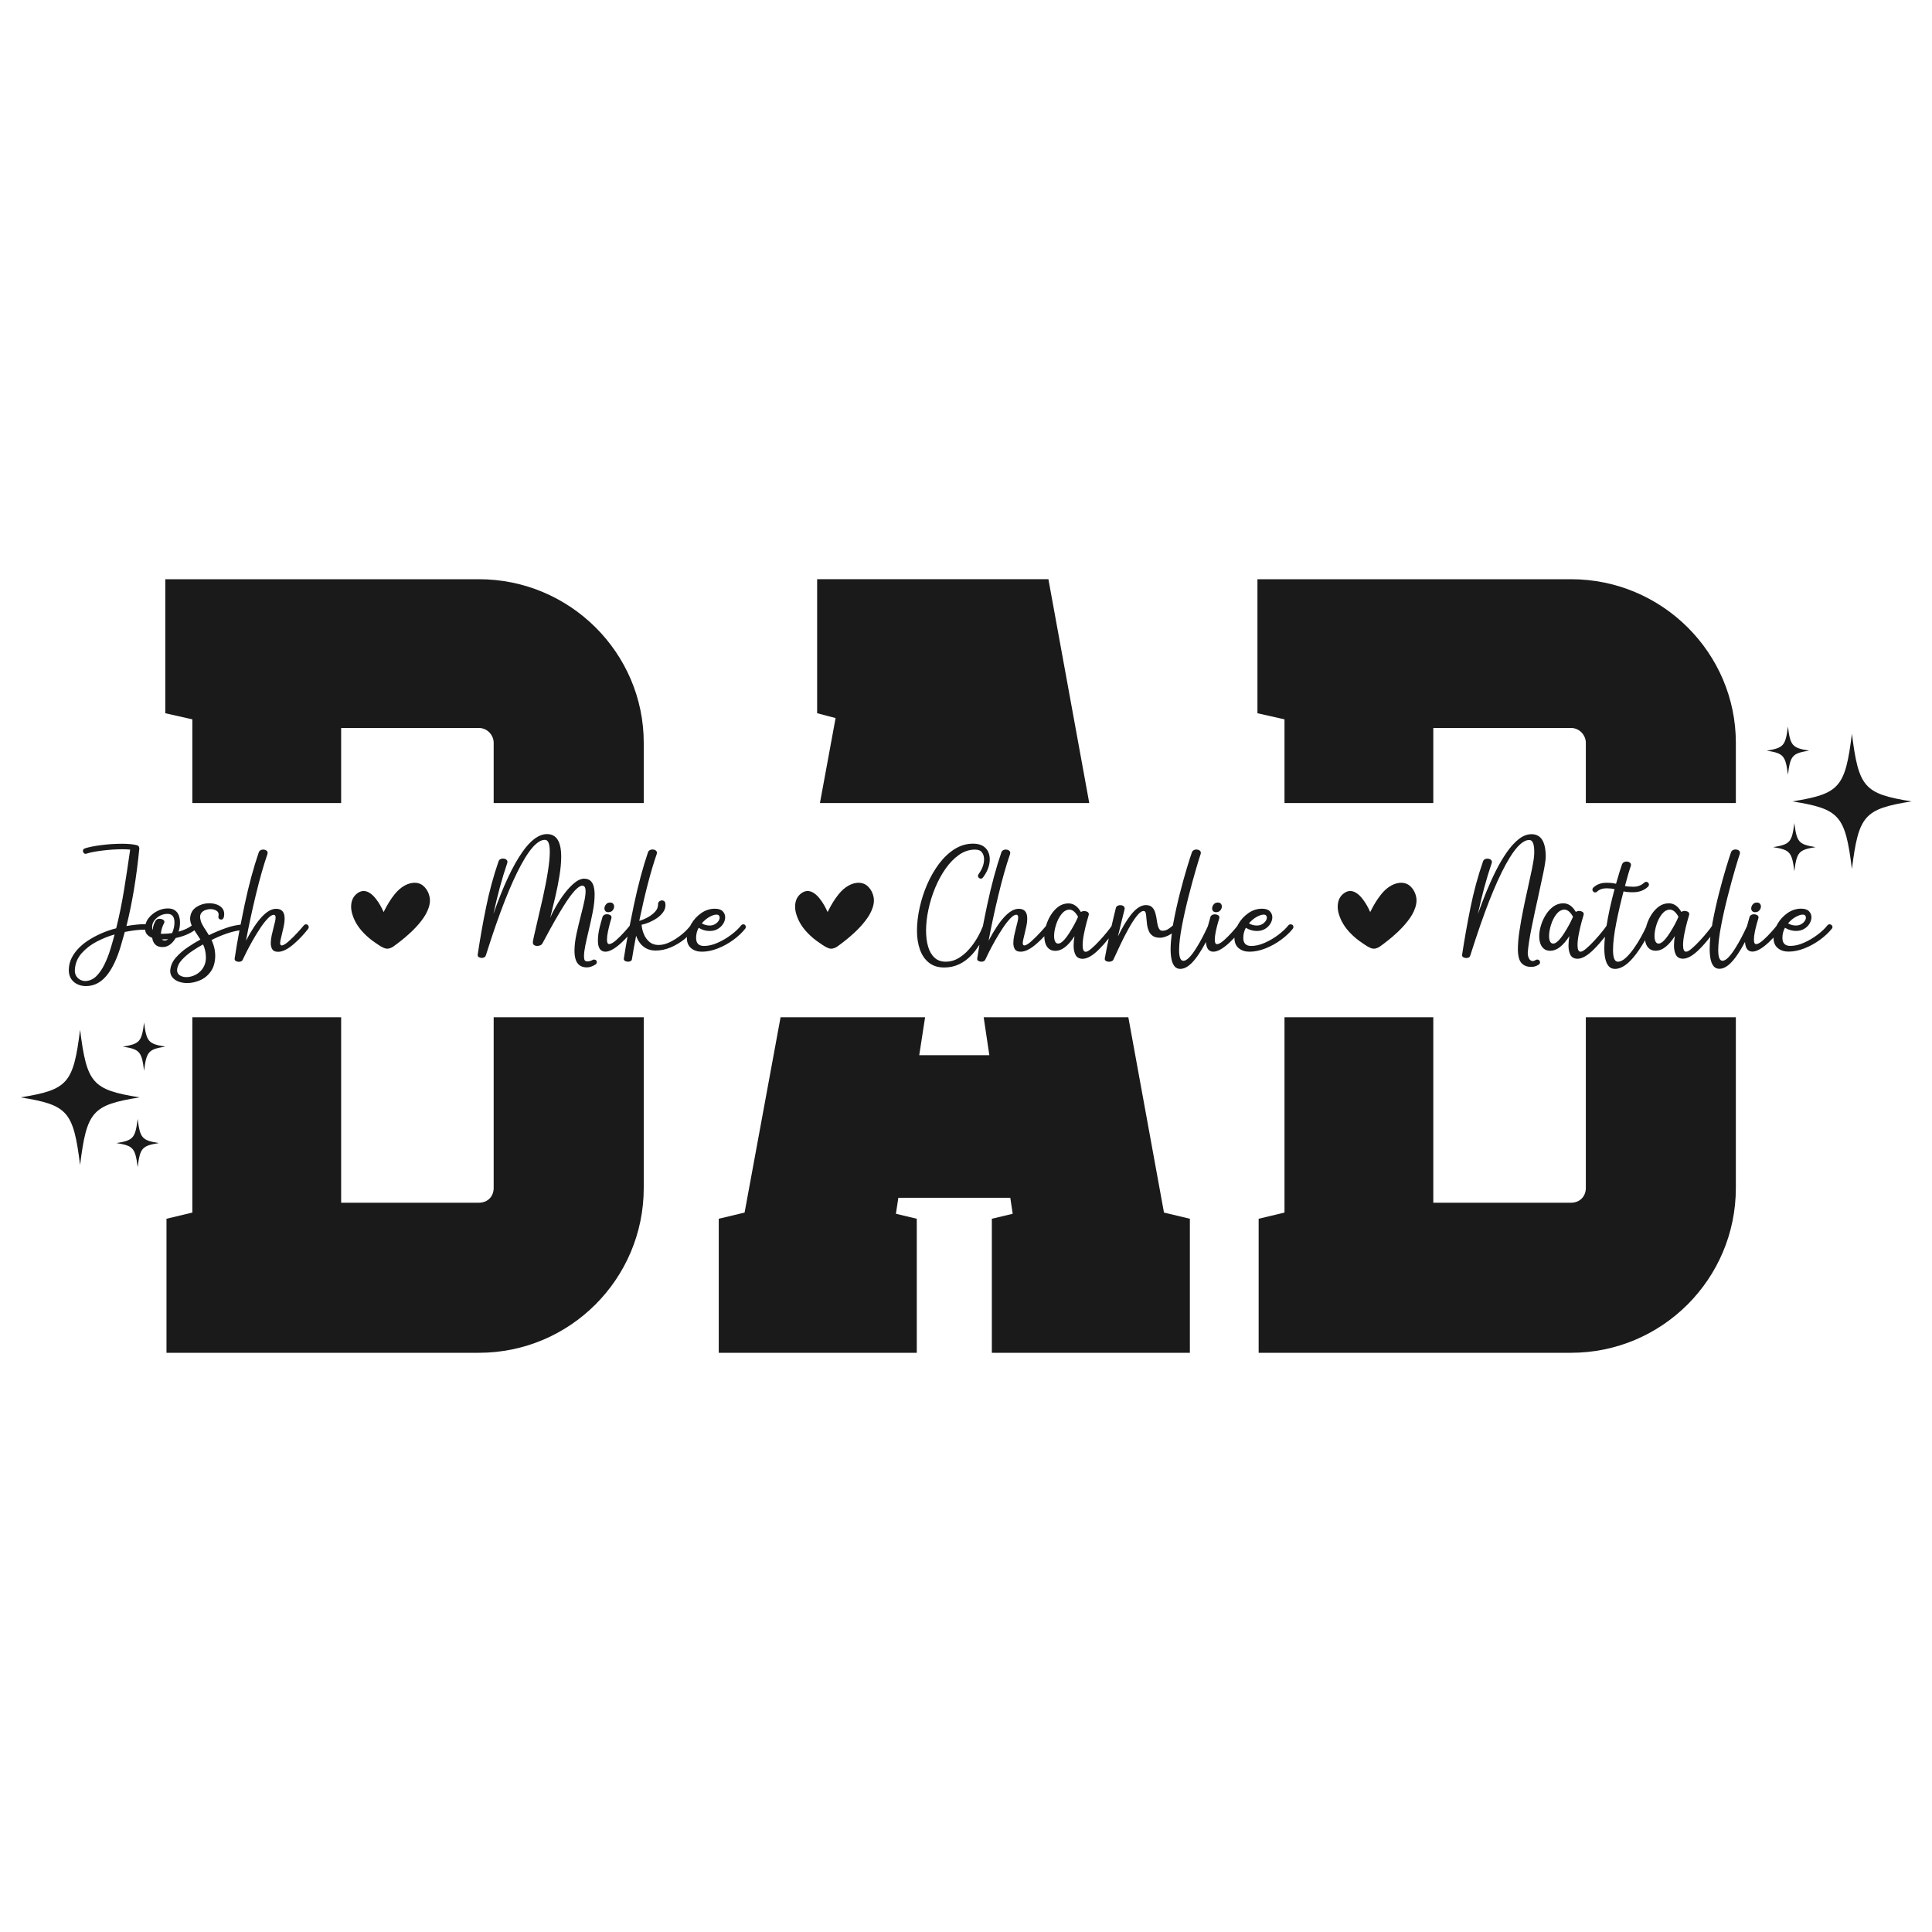 <svg xml:space="preserve" viewBox="0 0 4000 4000" y="0px" x="0px" xmlns:xlink="http://www.w3.org/1999/xlink" xmlns="http://www.w3.org/2000/svg" id="Layer_1" version="1.1">
<g>
	<g>
		<path d="M42.6,2272c97.9,15.8,109.2,28.7,123.2,140c13.9-111.3,25.2-124.2,123.2-140
			c-97.9-15.8-109.2-28.7-123.2-140C151.8,2243.3,140.5,2256.1,42.6,2272z" fill="#1A1A1A"></path>
		<path d="M254.4,2166.9c34.9,5.6,38.9,10.2,43.9,49.9c5-39.7,9-44.3,43.9-49.9c-34.9-5.6-38.9-10.2-43.9-49.9
			C293.4,2156.6,289.3,2161.2,254.4,2166.9z" fill="#1A1A1A"></path>
		<path d="M241.1,2366.6c34.9,5.6,38.9,10.2,43.9,49.9c5-39.7,9-44.3,43.9-49.9c-34.9-5.6-38.9-10.2-43.9-49.9
			C280,2356.4,276,2361,241.1,2366.6z" fill="#1A1A1A"></path>
	</g>
	<g>
		<path d="M3957.4,1659.2c-97.9,15.8-109.2,28.7-123.2,140c-13.9-111.3-25.2-124.2-123.2-140
			c97.9-15.8,109.2-28.7,123.2-140C3848.2,1630.5,3859.5,1643.4,3957.4,1659.2z" fill="#1A1A1A"></path>
		<path d="M3745.6,1554.1c-34.9,5.6-38.9,10.2-43.9,49.9c-5-39.7-9-44.3-43.9-49.9c34.9-5.6,38.9-10.2,43.9-49.9
			C3706.6,1543.9,3710.7,1548.5,3745.6,1554.1z" fill="#1A1A1A"></path>
		<path d="M3758.9,1753.9c-34.9,5.6-38.9,10.2-43.9,49.9c-5-39.7-9-44.3-43.9-49.9c34.9-5.6,38.9-10.2,43.9-49.9
			C3720,1743.7,3724,1748.2,3758.9,1753.9z" fill="#1A1A1A"></path>
	</g>
	<g>
		<g>
			<path d="M1022.1,2459.5c0,17.9-12.6,30.6-30.6,30.6H706.3v-384H398.2v404.4l-53.5,12.8v277.5h646.8
				c188.4,0,341.3-152.9,341.3-341.3v-353.4h-310.7V2459.5z M991.5,1199.2H342.2v277.5l56,12.6v173.3h308.1v-155.4h285.2
				c17.9,0,30.6,15.3,30.6,30.6v124.8h310.7v-124.8C1332.8,1351.9,1180,1199.2,991.5,1199.2z" fill="#1A1A1A"></path>
			<path d="M2409.9,2510.5l-73.8-404.4h-299.5l11.7,78.5h-145.1l12.1-78.5h-299.2l-74.5,404.4l-53.5,12.8v277.5h410
				v-277.5l-43.2-10.3l5-33.1h231.8l5,33.1l-43.2,10.3v277.5h410v-277.5L2409.9,2510.5z M1697.6,1662.6h557.6l-84.6-463.5h-478.8
				v277.5l38.2,10.1L1697.6,1662.6z" fill="#1A1A1A"></path>
			<path d="M3283.3,2459.5c0,17.9-12.8,30.6-30.6,30.6h-285.2v-384h-308.1v404.4l-53.5,12.8v277.5h646.8
				c188.4,0,341.2-152.9,341.2-341.3v-353.4h-310.6V2459.5z M3252.7,1199.2h-649.3v277.5l56,12.6v173.3h308.1v-155.4h285.2
				c17.8,0,30.6,15.3,30.6,30.6v124.8h310.6v-124.8C3593.9,1351.9,3441.2,1199.2,3252.7,1199.2z" fill="#1A1A1A"></path>
		</g>
	</g>
	<g>
		<g>
			<path d="M633.6,1913.7c-1.7,0-3.2,0.7-4.5,2.1c-2.2,2.8-6.4,7.5-12.3,14.1c-6,6.6-12.2,12.8-18.8,18.7
				c-6.6,5.9-11.5,8.8-14.9,8.8c-2.1-0.2-3.1-1.8-3.1-4.8c0-3.1,1.3-9.4,3.8-18.9c1.3-5.3,2.6-10.7,3.7-16.2
				c1.2-5.5,1.8-10.7,1.8-15.6c0-3.8-0.5-7.3-1.6-10.4c-1.1-3-2.9-5.5-5.5-7.2c-2.6-1.8-6.2-2.7-10.8-2.7c-18.2,0-38.9,22-62.1,66
				c5.6-30.2,12.4-61.7,20.3-94.5c7.9-32.8,15.9-61.1,24.1-84.8c0.3-0.9,0.4-1.8,0.4-2.5c0-2.2-1-3.9-2.9-5.1
				c-1.9-1.2-4.1-1.8-6.4-1.8c-1.9,0-3.7,0.5-5.4,1.4c-1.7,0.9-2.9,2.4-3.6,4.2c-10.9,31.7-20.7,68-29.4,108.9
				c-3,14.2-5.7,27.8-8.3,41c-9.4,1-19.3,3.1-30,6.9c-12.6,4.4-24.4,9.4-35.6,14.9c-1.9-3.1-3.8-6.1-5.6-8.9
				c-3.4-4.9-6.3-9.7-8.7-14.4c-2.4-4.7-3.7-9.6-3.9-14.7c0-3.6,1.1-6.5,3.2-8.9c2.2-2.4,4.9-4.2,8.2-5.3c3.3-1.2,6.7-1.8,10.1-1.8
				c4.3,0,8.2,1,11.7,2.9c3.5,1.9,5.2,4.8,5.2,8.7c0,0.8-0.1,1.5-0.3,2.3s-0.3,1.5-0.3,2.2c0,3.3,1.8,5.2,5.5,5.6
				c1.9,0,3.3-0.6,4.2-1.8c0.9-1.2,1.6-2.7,1.9-4.5c0.3-1.8,0.5-3.4,0.5-4.9c0-5.1-1.4-9.3-4.3-12.6c-2.9-3.3-6.6-5.8-11.3-7.5
				c-4.7-1.6-9.6-2.5-15-2.5c-9.9,0-18.8,2.6-27,7.9s-12.5,13.2-13,23.6c0,5.2,1.3,10,3.4,14.7c-6.8,5.1-15.8,9.3-27.3,12.6
				c2-6.2,3-12.5,3-19c0-5-0.8-9.7-2.3-14.1c-1.5-4.5-4.2-8.1-7.9-10.8c-3.7-2.8-8.7-4.2-15-4.2c-7.8,0-15.3,1.9-22.6,5.8
				c-7.3,3.8-13.2,8.9-17.9,15.1c-2.8,3.7-4.4,7.7-5.6,11.8c-0.7,0-1.4-0.1-2.1-0.1c-9.8,0-22.2,1.3-37.5,3.8
				c11.8-47.1,20.7-100.3,26.6-159.7v-0.8c0-1.4-0.3-2.7-1-4c-0.7-1.3-1.7-2.1-3.1-2.6c-8.2-2.2-18.8-3.2-31.8-3.2
				c-13.8,0-28.1,0.9-42.9,2.8c-14.8,1.9-26.2,4.2-34.2,6.9c-2.4,0.9-3.7,2.7-3.7,5.2c0,1.4,0.5,2.7,1.5,4c1,1.3,2.3,1.9,3.9,1.9
				c0.7,0,1.5-0.1,2.2-0.4c7.3-2.4,18.2-4.5,32.7-6.3c14.5-1.8,28.3-2.7,41.4-2.7c5.8,0,11.2,0.2,16.1,0.7
				c-4.6,32-8.7,59.3-12.4,81.8c-4.6,28.3-10.1,55.3-16.5,81.1c-18.4,4.7-35.7,11.8-51.8,21.3c-18.9,11.1-32.2,24.2-40.1,39.4
				c-4.2,8.1-6.3,16.9-6.3,26.6c0.2,7.3,2,13.4,5.4,18.2c3.4,4.8,7.8,8.4,13.2,10.7c5.4,2.4,11,3.5,16.8,3.5
				c18.3,0,33.7-8.7,46.3-26.1c9.9-13.6,18.3-31.8,25.3-54.6c2.2-7.1,5.2-17.6,9-31.4c16.3-3.2,30-4.8,41-4.8l0.9,0
				c0.4,3.1,1.3,6.1,3.2,8.8c2.4,3.4,6.3,6.2,11.6,8.2c0.8,5.6,2.8,10.2,6.3,13.8c3.4,3.6,8.5,5.3,15.1,5.3c5.9,0,11.1-1.8,15.7-5.3
				c4.5-3.5,8.4-8,11.5-13.4c16.1-3.5,29-8.9,38.9-16c1.7,2.8,3.3,5.6,5.3,8.4c2.3,3.5,4.7,7,7,10.7c-8.2,4.4-17,9.8-26.5,16.2
				c-9.5,6.4-17.8,13.7-24.8,21.8c-7,8.2-10.7,17.1-11.2,26.9c0,5.4,1.6,10,4.9,13.8c3.2,3.7,7.5,6.6,12.8,8.5
				c5.3,1.9,11.1,2.9,17.4,2.9c9.1,0,18.1-2,27-5.9s16.2-10,22-18.2c5.8-8.2,8.8-18.7,9.1-31.5c0-11.8-2.6-23-7.7-33.5
				c22.3-11.1,41.5-17.6,57.9-20c-3.9,20.6-7.3,40.2-10,58.5v0.8c0,1.9,0.9,3.3,2.7,4.3c1.8,1,3.8,1.5,6,1.5c1.7,0,3.3-0.3,4.8-1
				c1.5-0.7,2.5-1.6,3.1-3c1.6-3.6,4.2-9,7.9-16.3c3.7-7.3,8-15.3,12.9-24c4.9-8.7,10.1-17.1,15.4-25.1c5.3-8,10.5-14.7,15.5-20
				c5-5.3,9.2-7.9,12.8-7.9c2.4,0.2,3.7,2,3.7,5.5c0,2.5-0.4,5.6-1.3,9.2c-0.8,3.6-1.8,7.6-3,11.9c-1.4,5.3-2.7,10.8-3.9,16.5
				c-1.2,5.6-1.8,10.8-1.8,15.6c0,5.2,1.1,9.4,3.2,12.8c2.2,3.4,6.1,5.1,12,5.1c9.8,0,21.3-6,34.6-18c9.8-8.6,19-18.5,27.7-29.7
				c0.8-1,1.1-2.2,1.1-3.4c0-1.5-0.5-2.8-1.5-4C636.7,1914.3,635.3,1913.7,633.6,1913.7z M236,1939.4c-2.1,7.9-4.7,16.9-7.8,27
				c-3.1,10.1-7,20.1-11.7,29.8c-4.6,9.7-10.2,17.8-16.5,24.3c-6.4,6.5-13.8,10-22.3,10.6h-1.1c-3.7,0-7.2-0.9-10.5-2.6
				c-3.3-1.7-6-4.2-8.1-7.5c-2.1-3.3-3.1-7.3-3.1-12.1c0.6-13.6,5.3-25.4,14.1-35.3c8.8-9.9,19.5-18.1,32-24.5
				c12.5-6.4,24.6-11.2,36.2-14.4L236,1939.4z M340.9,1947.2c-2.5,0-4.4-0.8-5.6-2.4h3.8c2.9,0,5.9-0.1,8.9-0.3
				C345.8,1946.3,343.5,1947.2,340.9,1947.2z M356.4,1931.8c-6.3,1-12.3,1.5-18.2,1.5H333c0.4-4.1,1.2-8.2,2.5-12.1s2.6-7.1,3.9-9.4
				c0.7-1.1,1-2.2,1-3.1c0-2-1-3.5-3.1-4.7c-2.1-1.2-4.3-1.8-6.8-1.8c-3.9,0-6.6,1.3-8.2,3.9c-1.8,3-3.2,6-4.2,9
				c-1,3-1.7,6.5-2,10.6c-0.8-2.2-1.1-4.3-1.1-6.5c0-7.1,3.3-13.5,9.8-18.9c6.5-5.5,13.8-8.2,21.8-8.2c3.8,0,6.7,0.8,8.8,2.4
				c2.1,1.6,3.6,3.7,4.5,6.3c0.9,2.6,1.3,5.4,1.3,8.5C361.3,1916.5,359.7,1924,356.4,1931.8z M422.6,2000c-2.5,5.2-5.8,9.5-9.9,12.9
				c-4,3.4-8.4,5.9-13.2,7.6c-4.7,1.7-9.3,2.5-13.6,2.5c-5.3,0-9.9-1.2-13.7-3.7c-3.8-2.5-5.6-6.1-5.6-10.9
				c0.5-7.4,3.8-14.5,10.1-21.3c6.2-6.8,13.5-12.9,21.7-18.4s15.6-9.9,22-13.4c3.7,7.6,5.7,16.4,5.9,26.5
				C426.4,1988.7,425.1,1994.8,422.6,2000z" fill="#1A1A1A"></path>
			<path d="M1229.9,1986.6c-1.1,0-2.2,0.3-3.2,1c-3.5,2-7,2.9-10.7,2.9c-2.4,0-4.2-0.7-5.3-2.2
				c-1.1-1.5-1.6-4.4-1.6-8.8c0-5.6,0.9-12.9,2.7-21.8c1.8-8.9,4-18.5,6.5-28.9c3.2-13.2,6.1-26.6,8.8-40.1c2.7-13.5,4-25.7,4-36.5
				c0-6.5-0.7-12.2-2-17.2s-3.6-8.8-6.8-11.6c-3.2-2.8-7.5-4.2-13-4.2c-6.1,0-12.6,2.8-19.4,8.3c-6.9,5.5-13.6,12.6-20.1,21
				c-6.6,8.5-12.5,17.4-17.9,26.6c-5.4,9.3-9.6,17.7-12.8,25.4c3.6-14.2,7.1-28.8,10.6-43.8c3.5-15,6.4-29.7,8.7-44
				c2.3-14.3,3.5-27.3,3.5-39.1c0-31.2-9.8-46.7-29.3-46.7c-16.6,0-33.6,12.2-50.8,36.7c-20.2,28.6-40.3,71.5-60.2,128.7
				c8.1-38,17.6-73.2,28.6-105.5c0.3-0.8,0.4-1.6,0.4-2.4c0-2.2-1-3.8-2.9-5.1s-4.1-1.8-6.4-1.8c-1.9,0-3.7,0.4-5.4,1.3
				c-1.7,0.9-2.9,2.3-3.6,4.2c-10.6,30.7-19.3,62.6-26,95.7c-6.8,33.1-12.5,65.7-17.3,97.9v0.9c0,1.9,0.9,3.3,2.7,4.3
				c1.8,1,3.8,1.5,5.8,1.5c1.7,0,3.3-0.4,4.9-1.1c1.5-0.7,2.6-1.9,3.3-3.6l11.7-36.2c25.2-76,48.5-131.6,70-166.7
				c15.1-24.6,28.7-36.9,40.8-36.9c6.8,0,10.1,8.3,10.1,24.8c0,19.8-4.8,51.4-14.4,94.9c-4,17.9-7.9,34.5-11.5,49.8
				c-6.1,25.7-9.2,39.9-9.2,42.7c0,2.7,0.9,4.6,2.7,5.8c1.8,1.1,3.8,1.7,6.1,1.7c2.2,0,4.3-0.4,6.4-1.3c2.1-0.8,3.5-2,4.3-3.4
				l6.2-11.4c14-26.4,26.7-48.6,38-66.6c17.6-28.1,30.5-42.1,38.6-42.1c4.6,0,6.9,3.8,6.9,11.5c0,5.6-0.9,12.8-2.8,21.4
				s-4.1,18-6.8,28.2c-3.3,12.7-6.3,25.5-9.2,38.5c-2.8,13-4.2,24.8-4.2,35.4c0,6.7,0.8,12.6,2.4,17.7c1.6,5.1,4.2,9.1,8,12
				c3.7,2.9,8.7,4.4,15,4.5c5.8,0,12-2.1,18.4-6.2c1.7-1.3,2.5-2.9,2.5-4.8c0-1.5-0.6-2.8-1.7-3.9
				C1232.7,1987.2,1231.3,1986.6,1229.9,1986.6z" fill="#1A1A1A"></path>
			<path d="M1259.6,1888.6c3.7,0,6.5-1.2,8.7-3.7c2.1-2.5,3.2-5.2,3.2-8.1c0-2.2-0.7-4.1-2-5.7
				c-1.3-1.6-3.4-2.5-6.3-2.5c-3.8,0-6.7,1.3-8.7,4c-2.1,2.7-3.1,5.4-3.1,8.2c0,2.2,0.7,4,2,5.5
				C1254.7,1887.9,1256.7,1888.6,1259.6,1888.6z" fill="#1A1A1A"></path>
			<path d="M1539,1913.7c-1.7,0-3.2,0.7-4.5,2.1c-5.3,6.8-12.4,13.4-21.1,19.9c-8.7,6.5-18,12-27.9,16.3
				c-9.9,4.4-19.2,6.5-27.8,6.5c-11,0-16.5-5.5-16.5-16.6c0-7.8,1.8-14.8,5.3-21c7.2,4.4,14.8,6.6,22.7,6.6c6.7,0,12.4-1.4,17.2-4.4
				c4.8-2.9,8.5-6.6,11.1-10.9c2.6-4.4,3.9-8.7,3.9-13c0-4.8-1.7-9-5.1-12.5c-3.4-3.6-8.9-5.3-16.4-5.3c-10,0-19.4,3-28.1,9.1
				c-8.7,6.1-15.7,13.7-21,23c-0.6,1.1-1.1,2.2-1.7,3.4c-4.5,5.8-10.1,11.6-17.1,17.4c-7.4,6.1-15.3,11.4-23.9,15.7
				c-8.5,4.3-16.7,6.5-24.5,6.5c-7.6,0-13.9-2.1-18.9-6.3c-5-4.2-8.8-9.4-11.5-15.8c-2.7-6.3-4.3-12.9-4.9-19.8
				c5.1-1,10.4-2.7,16-5.1c5.6-2.4,11-5.3,16.1-8.8c5.1-3.5,9.2-7.6,12.5-12.1c3.3-4.5,4.9-9.5,4.9-14.8c0-4.3-1-7.1-3-8.3
				c-1.2-0.9-2.6-1.3-4.2-1.3c-2,0-3.8,0.7-5.6,2c-1.7,1.4-2.6,3.3-2.6,5.7v1.1c0,5.3-2.1,10.3-6.2,14.7c-4.1,4.4-9.2,8.3-15.1,11.5
				c-5.9,3.2-11.8,5.7-17.6,7.4c12.1-57.9,24.2-104.1,36.2-138.5c0.3-0.9,0.4-1.7,0.4-2.5c0-2.2-1-3.9-2.9-5.1
				c-1.9-1.2-4.1-1.8-6.4-1.8c-1.9,0-3.7,0.5-5.4,1.4c-1.7,0.9-3,2.4-3.7,4.2c-10.8,31.7-20.5,68-29.2,108.9
				c-3.2,15.1-6.1,29.4-8.8,43.4c-2.4,3.1-5.9,7.2-10.9,12.8c-5.4,6.1-11.2,11.8-17.2,17.2c-6,5.3-10.8,8-14.5,8
				c-2.9,0-4.4-3.1-4.4-9.2c0-4.8,0.7-10.4,2-16.7c1.4-6.4,2.7-12.2,4.1-17.3c1.4-5.2,2.4-8.5,3-10.1c0.2-0.7,0.3-1.3,0.3-2
				c0-2.2-1-3.8-3-4.9c-2-1.1-4.2-1.6-6.7-1.6c-1.9,0-3.6,0.4-5.3,1.3c-1.6,0.9-2.8,2.1-3.5,3.8c-2.3,7.8-4.4,15.3-6.2,22.5
				c-2.3,9.4-3.5,18.4-3.5,27.2c0,14.9,5.1,22.5,15.3,22.8c8.8,0,19.9-6.2,33.4-18.6c4.4-4.1,8.6-8.4,12.7-12.8
				c-2.9,15.8-5.5,31.1-7.7,45.5l-0.1,0.8c0,1.9,0.9,3.3,2.7,4.3c1.8,1,3.8,1.5,6,1.5c2,0,3.8-0.4,5.3-1.2c1.6-0.8,2.5-2,2.8-3.7
				c2.2-14.4,5.2-30.6,8.7-48.9c2,5.8,4.7,11,8.3,15.6c3.6,4.6,8,8.3,13.3,11c5.3,2.7,11.6,4.1,18.8,4.1c10.3,0,20.6-2.1,30.7-6.3
				c10.1-4.2,19.5-9.8,28.2-16.6c2.2-1.7,4-3.6,6-5.4c0,0.8-0.2,1.5-0.2,2.3c0,9.3,3,16.4,8.9,21.2c5.9,4.8,13.3,7.2,22.2,7.2
				c10.7,0,21.7-2.3,33.1-6.8c11.4-4.5,22-10.4,31.9-17.6c9.9-7.2,18.2-15,24.8-23.4c0.8-1.1,1.1-2.4,1.1-3.8c0-1.5-0.6-2.8-1.7-3.8
				C1541.8,1914.2,1540.5,1913.7,1539,1913.7z M1469,1898.3c5.7-3.2,10.4-4.7,14.3-4.7c2.3,0,4.1,0.6,5.1,1.8s1.6,2.6,1.6,4.3
				c0,2.4-0.9,4.8-2.6,7.3c-1.7,2.5-4.2,4.7-7.3,6.5c-3.1,1.8-6.8,2.7-11,2.7c-5.5,0-10.9-1.5-16.1-4.5
				C1458,1905.8,1463.3,1901.4,1469,1898.3z" fill="#1A1A1A"></path>
			<path d="M2517.8,1888.6c3.7,0,6.5-1.2,8.7-3.7c2.1-2.5,3.2-5.2,3.2-8.1c0-2.2-0.7-4.1-2-5.7
				c-1.3-1.6-3.4-2.5-6.3-2.5c-3.7,0-6.7,1.3-8.7,4c-2.1,2.7-3.1,5.4-3.1,8.2c0,2.2,0.7,4,2,5.5S2515,1888.6,2517.8,1888.6z" fill="#1A1A1A"></path>
			<path d="M2671.9,1913.7c-1.7,0-3.2,0.7-4.5,2.1c-5.3,6.8-12.4,13.4-21.1,19.9c-8.7,6.5-18,12-27.9,16.3
				c-9.9,4.4-19.2,6.5-27.8,6.5c-11,0-16.5-5.5-16.5-16.6c0-7.8,1.8-14.8,5.3-21c7.2,4.4,14.8,6.6,22.7,6.6c6.7,0,12.4-1.4,17.2-4.4
				c4.8-2.9,8.5-6.6,11-10.9c2.6-4.4,3.9-8.7,3.9-13c0-4.8-1.7-9-5.1-12.5c-3.4-3.6-8.9-5.3-16.4-5.3c-10,0-19.4,3-28.1,9.1
				c-8.7,6.1-15.7,13.7-21,23c-0.7,1.2-1.2,2.4-1.8,3.6c-2.4,3.1-5.8,7.1-10.6,12.5c-5.4,6.1-11.2,11.8-17.2,17.2
				c-6,5.3-10.8,8-14.5,8c-2.9,0-4.4-3.1-4.4-9.2c0-4.8,0.7-10.4,2-16.7c1.4-6.4,2.7-12.2,4.2-17.3c1.4-5.2,2.4-8.5,3-10.1
				c0.2-0.7,0.3-1.3,0.3-2c0-2.2-1-3.8-3-4.9c-2-1.1-4.3-1.6-6.7-1.6c-1.9,0-3.6,0.4-5.3,1.3c-1.6,0.9-2.8,2.1-3.4,3.8
				c-2,6.7-3.7,13.1-5.4,19.4c-7.7,16.9-15.6,31.9-23.8,45c-11.1,17.8-20.1,26.8-26.9,26.8c-5.9,0-8.9-7.3-8.9-22
				c0-13.1,2-29.8,5.9-50.3c3.9-20.5,8.6-41.2,14-62.2c5.4-21,10.4-39.5,15.1-55.4c4.6-15.9,7.9-26.3,9.6-31.2
				c0.3-0.9,0.4-1.7,0.4-2.5c0-2.2-1-3.9-2.9-5.1c-1.9-1.2-4.1-1.8-6.4-1.8c-1.9,0-3.7,0.5-5.4,1.4c-1.7,0.9-3,2.4-3.7,4.2
				c-2.1,5.7-5.4,16.2-10.1,31.5c-4.7,15.3-9.6,33.1-14.8,53.3c-5.2,20.2-9.7,40.7-13.6,61.4c-0.4,1.9-0.5,3.5-0.8,5.3
				c-2.9,2.6-6,5.1-9.5,7.4c-3.8,2.5-7.8,3.7-12.1,3.7c-2.8,0-4.9-1-6.4-3s-2.6-4.6-3.4-7.9c-0.8-3.2-1.5-6.8-2-10.6
				c-0.7-5.1-1.6-10-3-14.8c-1.3-4.8-3.4-8.8-6.4-12c-3-3.2-7.4-4.8-13.3-4.8c-10.1,0-20.6,6.9-31.3,20.5
				c-8.6,11-17.5,25.8-26.6,44.4c5.1-21.1,9.6-39.7,13.7-55.6c0.2-0.8,0.3-1.5,0.3-2.1c0-2.4-0.9-4.1-2.7-5.3
				c-1.8-1.2-4-1.8-6.4-1.8c-1.9,0-3.7,0.4-5.5,1.3c-1.8,0.9-3,2.3-3.5,4.2c-3.3,12.6-6.1,25.1-9,37.6c-2,3.1-5,7.1-9.2,12.3
				c-4.7,5.9-10,11.9-15.8,18.2c-5.8,6.3-11.3,11.7-16.6,16.2c-5.2,4.5-9.2,6.8-12,6.8c-4.2,0-6.3-4.5-6.3-13.5
				c0-6.8,0.9-14.6,2.7-23.6c1.8-9,3.7-17.1,5.7-24.4c2-7.3,3.3-12,4.1-14.3c0.2-0.8,0.3-1.4,0.3-2c0-2.3-1-3.9-3-5
				c-2-1.1-4.3-1.6-6.7-1.6c-2.4,0-4.6,0.7-6.6,2.1c-6.9-11.9-15.5-17.9-25.9-17.9c-7.6,0-14.4,2.2-20.4,6.5
				c-6,4.3-11.2,9.9-15.6,16.8c-4.4,6.9-7.8,14.2-10.2,22.2c-0.1,0.4-0.1,0.7-0.2,1c-2.4,2.9-6,7.1-11.4,13
				c-6,6.6-12.2,12.8-18.8,18.7c-6.6,5.9-11.5,8.8-14.9,8.8c-2.1-0.2-3.1-1.8-3.1-4.8c0-3.1,1.3-9.4,3.8-18.9
				c1.3-5.3,2.6-10.7,3.7-16.2c1.2-5.5,1.8-10.7,1.8-15.6c0-3.8-0.5-7.3-1.6-10.4c-1.1-3-2.9-5.5-5.5-7.2c-2.6-1.8-6.2-2.7-10.8-2.7
				c-18.2,0-38.9,22-62.1,66c5.6-30.2,12.4-61.7,20.3-94.5c7.9-32.8,15.9-61.1,24.1-84.8c0.3-0.9,0.4-1.8,0.4-2.5
				c0-2.2-1-3.9-2.9-5.1c-1.9-1.2-4.1-1.8-6.4-1.8c-1.9,0-3.7,0.5-5.4,1.4c-1.7,0.9-2.9,2.4-3.6,4.2c-10.9,31.7-20.7,68-29.4,108.9
				c-3.3,15.4-6.2,30.1-9,44.4c-3.1,7.8-6.9,15.8-11.6,23.9c-5,8.7-10.8,16.7-17.5,24.2c-6.6,7.5-13.9,13.5-21.9,18.2
				c-8,4.7-16.6,7-25.8,7c-9.6,0-17.4-2.8-23.4-8.5c-6-5.6-10.4-13.2-13.2-22.9c-2.8-9.6-4.2-20.6-4.2-32.9
				c0-13.7,1.6-28.3,4.9-43.7c3.3-15.4,7.9-30.5,14-45.1c6.1-14.6,13.3-27.9,21.7-39.8c8.4-11.9,17.7-21.4,27.9-28.5
				c10.2-7.1,21.1-10.7,32.7-10.7c6.9,0,11.7,1.9,14.6,5.8c2.9,3.9,4.3,8.6,4.3,14c0,10.4-3.8,20.7-11.3,31c-0.9,1-1.3,2.2-1.3,3.5
				c0,1.6,0.6,3,1.7,4.1c1.1,1.1,2.5,1.7,4.1,1.7c1.6,0,3.1-0.7,4.4-2.1c9.5-12.8,14.2-25.4,14.2-37.9c0-5.9-1.2-11.3-3.6-16.2
				c-2.4-4.9-6.1-8.8-11.3-11.8c-5.1-2.9-11.7-4.4-19.6-4.4c-13.7,0-26.5,3.8-38.4,11.3c-11.9,7.6-22.6,17.7-32.1,30.3
				c-9.5,12.7-17.7,26.9-24.5,42.5c-6.8,15.7-12,31.8-15.7,48.5c-3.7,16.6-5.5,32.5-5.5,47.7c0,14.4,2,27.4,6.1,38.9
				c4,11.4,10.2,20.5,18.6,27.2c8.4,6.7,19,10,31.8,10c21.8,0,40.8-8.8,57.2-26.5c5.6-6,10.7-13,15.6-20.5
				c-1.7,9.7-3.2,19.3-4.6,28.4v0.8c0,1.9,0.9,3.3,2.7,4.3c1.8,1,3.8,1.5,6,1.5c1.7,0,3.3-0.3,4.8-1c1.5-0.7,2.5-1.6,3.1-3
				c1.6-3.6,4.2-9,7.9-16.3c3.7-7.3,8-15.3,12.9-24c4.9-8.7,10.1-17.1,15.4-25.1c5.3-8,10.5-14.7,15.5-20c5-5.3,9.2-7.9,12.8-7.9
				c2.4,0.2,3.7,2,3.7,5.5c0,2.5-0.4,5.6-1.3,9.2c-0.8,3.6-1.8,7.6-3,11.9c-1.4,5.3-2.7,10.8-3.9,16.5c-1.2,5.6-1.8,10.8-1.8,15.6
				c0,5.2,1.1,9.4,3.2,12.8c2.2,3.4,6.1,5.1,12,5.1c9.8,0,21.3-6,34.6-18c4.9-4.4,9.7-9,14.4-14c0,0,0,0.1,0,0.1
				c0,5.6,0.8,10.7,2.4,15.3c1.6,4.5,4.1,8.2,7.5,10.8c3.4,2.7,7.7,4,13.1,4c13.1,0,26.3-10.1,39.4-30.3c-1.2,7-1.8,13.5-1.8,19.6
				c0,7.9,1.4,14.3,4.1,19.4c2.7,5,7.5,7.6,14.4,7.8c9.9,0,21.5-6.8,34.9-20.4c6.1-6.1,12.6-13.5,19.4-21.9c-3,14-5.8,28-8.3,41.8
				v0.8c0,1.9,0.9,3.3,2.7,4.3c1.8,1,3.8,1.5,6,1.5c1.6,0,3.3-0.3,5.2-1c1.9-0.7,3.2-1.8,3.9-3.3c0.8-1.5,1.6-3.2,2.4-5.1
				c3.3-7.2,7.4-16.1,12.5-26.8c5-10.6,10.4-21.1,16.2-31.6c5.8-10.5,11.4-19.3,17-26.5c5.6-7.2,10.5-10.8,14.6-10.8
				c2.3,0,3.7,1.5,4.4,4.6c0.7,3.1,1.1,7,1.4,11.7c0.3,4.1,0.8,8.5,1.4,13c0.7,4.5,1.9,8.7,3.7,12.7s4.6,7.2,8.2,9.7
				s8.7,3.7,15.1,3.7c4.1,0,9.2-1.3,15.3-3.9c2.8-1.2,5.7-3,8.8-5c-1.5,11.7-2.5,22.8-2.5,32.6c0,8.2,0.7,15.3,2,21.4
				s3.5,10.9,6.4,14.3c2.9,3.4,6.9,5.1,11.9,5.1c11.7,0,24.3-10,37.7-30.1c5-7.4,10-15.9,15.2-25.6c0.7,12.9,5.5,19.8,15.1,20.1
				c8.8,0,19.9-6.2,33.4-18.6c3.6-3.4,7-7,10.5-10.5c0,0.2,0,0.5,0,0.7c0,9.3,3,16.4,8.9,21.2c5.9,4.8,13.3,7.2,22.2,7.2
				c10.7,0,21.7-2.3,33.1-6.8c11.4-4.5,22-10.4,31.9-17.6c9.9-7.2,18.2-15,24.9-23.4c0.8-1.1,1.1-2.4,1.1-3.8c0-1.5-0.6-2.8-1.7-3.8
				C2674.7,1914.2,2673.4,1913.7,2671.9,1913.7z M2601.9,1898.3c5.7-3.2,10.5-4.7,14.3-4.7c2.4,0,4.1,0.6,5.1,1.8s1.6,2.6,1.6,4.3
				c0,2.4-0.9,4.8-2.6,7.3c-1.7,2.5-4.2,4.7-7.3,6.5c-3.2,1.8-6.8,2.7-11.1,2.7c-5.5,0-10.9-1.5-16.1-4.5
				C2590.9,1905.8,2596.2,1901.4,2601.9,1898.3z M2214.5,1930.7c-9.7,15.3-17.5,22.9-23.5,22.9c-3,0-5.2-1.5-6.6-4.5
				c-1.4-3-2-6.8-2-11.4c0-7,1.4-14.8,4.1-23.3c2.7-8.5,6.4-15.7,11.1-21.7c4.7-6,10.1-9.1,16.2-9.5c6.7,0,12.7,5,18.2,14.9
				C2227.6,1908.4,2221.7,1919.3,2214.5,1930.7z" fill="#1A1A1A"></path>
			<path d="M3182.7,1986.6c-1.1,0-2.2,0.3-3.2,1c-2.4,1.5-4.5,2.2-6.3,2.2c-3.4-0.3-5.9-2.1-7.6-5.4
				c-1.7-3.3-2.5-7-2.5-11.1v-1.8c1.1-13.4,3.8-30.6,8-51.5c4.2-20.9,8.8-42.3,13.7-64.1c4.2-18.9,7.8-35.7,10.8-50.4
				s4.5-25.2,4.7-31.4c0-31.3-9.8-47-29.4-47c-8.9,0-17.6,3.3-26.1,9.9c-8.5,6.6-16.7,15.5-24.6,26.8c-7.9,11.2-15.5,23.9-22.7,38.2
				c-7.2,14.3-13.9,29.1-20.3,44.6c-6.3,15.5-12.1,30.8-17.4,45.9c8.1-38,17.6-73.2,28.6-105.5c0.3-0.8,0.4-1.6,0.4-2.4
				c0-2.2-1-3.8-2.9-5.1c-1.9-1.2-4.1-1.8-6.4-1.8c-1.9,0-3.7,0.4-5.4,1.3c-1.7,0.9-2.9,2.3-3.6,4.2c-10.6,30.7-19.3,62.6-26,95.7
				c-6.7,33.1-12.5,65.7-17.4,97.9v0.9c0,1.9,0.9,3.3,2.7,4.3c1.8,1,3.8,1.5,6,1.5c1.9,0,3.5-0.4,5-1.1s2.5-1.9,3-3.4
				c3.9-12.3,8-24.7,12.1-37.2c25.1-75.8,48.3-131.2,69.8-166.1c15-24.4,28.5-36.6,40.5-36.6c6.9,0,10.3,8.2,10.3,24.5l-0.1,4.4
				c-0.3,7.1-1.7,16.8-4.2,29.1s-5.5,26-8.9,41.3c-3.3,14.5-6.5,29.5-9.6,44.8c-3.1,15.4-5.8,30.2-7.9,44.6
				c-2.2,14.4-3.2,27.3-3.2,38.8c0.3,13.4,2.9,22.6,7.8,27.7c4.9,5,11.3,7.5,19.2,7.5h0.9c2.5,0,5-0.3,7.5-1c2.4-0.7,5.1-1.9,8-3.8
				c1.7-1.3,2.5-2.9,2.5-4.8c0-1.4-0.5-2.7-1.6-3.9C3185.6,1987.2,3184.3,1986.6,3182.7,1986.6z" fill="#1A1A1A"></path>
			<path d="M3633.9,1888.6c3.7,0,6.5-1.2,8.7-3.7c2.1-2.5,3.2-5.2,3.2-8.1c0-2.2-0.7-4.1-2-5.7
				c-1.3-1.6-3.4-2.5-6.3-2.5c-3.7,0-6.7,1.3-8.7,4c-2.1,2.7-3.1,5.4-3.1,8.2c0,2.2,0.7,4,2,5.5S3631.1,1888.6,3633.9,1888.6z" fill="#1A1A1A"></path>
			<path d="M3792,1915.2c-1.1-1-2.4-1.6-3.9-1.6c-1.7,0-3.2,0.7-4.5,2.1c-5.3,6.8-12.4,13.4-21.1,19.9
				c-8.7,6.5-18,12-27.9,16.3c-9.9,4.4-19.2,6.5-27.8,6.5c-11,0-16.5-5.5-16.5-16.6c0-7.8,1.8-14.8,5.3-21
				c7.2,4.4,14.8,6.6,22.7,6.6c6.7,0,12.4-1.4,17.2-4.4c4.8-2.9,8.5-6.6,11-10.9c2.6-4.4,3.9-8.7,3.9-13c0-4.8-1.7-9-5.1-12.5
				c-3.4-3.6-8.9-5.3-16.4-5.3c-10,0-19.4,3-28.1,9.1c-8.7,6.1-15.7,13.7-21,23c-0.7,1.2-1.2,2.4-1.8,3.6
				c-2.4,3.1-5.8,7.1-10.6,12.5c-5.4,6.1-11.2,11.8-17.2,17.2c-6,5.3-10.8,8-14.5,8c-2.9,0-4.4-3.1-4.4-9.2c0-4.8,0.7-10.4,2-16.7
				c1.4-6.4,2.7-12.2,4.2-17.3c1.4-5.2,2.4-8.5,3-10.1c0.2-0.7,0.3-1.3,0.3-2c0-2.2-1-3.8-3-4.9c-2-1.1-4.3-1.6-6.7-1.6
				c-1.9,0-3.6,0.4-5.3,1.3c-1.6,0.9-2.8,2.1-3.4,3.8c-2,6.7-3.7,13.1-5.4,19.4c-7.7,16.9-15.6,31.9-23.8,45
				c-11.1,17.8-20.1,26.8-26.9,26.8c-5.9,0-8.9-7.3-8.9-22c0-13.1,2-29.8,5.9-50.3c3.9-20.5,8.6-41.2,14-62.2
				c5.4-21,10.4-39.5,15.1-55.4c4.6-15.9,7.9-26.3,9.6-31.2c0.3-0.9,0.4-1.7,0.4-2.5c0-2.2-1-3.9-2.9-5.1c-1.9-1.2-4.1-1.8-6.4-1.8
				c-1.9,0-3.7,0.5-5.4,1.4c-1.7,0.9-3,2.4-3.7,4.2c-2.1,5.7-5.4,16.2-10.1,31.5c-4.7,15.3-9.6,33.1-14.8,53.3
				c-5.2,20.2-9.7,40.7-13.6,61.4c-0.4,2.2-0.6,4.1-0.9,6.3c-2,3.1-5,7.1-9.3,12.4c-4.7,5.9-10,11.9-15.8,18.2
				c-5.8,6.3-11.3,11.7-16.6,16.2c-5.2,4.5-9.2,6.8-12,6.8c-4.2,0-6.3-4.5-6.3-13.5c0-6.8,0.9-14.6,2.7-23.6
				c1.8-9,3.7-17.1,5.7-24.4c2-7.3,3.3-12,4.1-14.3c0.2-0.8,0.3-1.4,0.3-2c0-2.3-1-3.9-3-5c-2-1.1-4.3-1.6-6.7-1.6
				c-2.4,0-4.6,0.7-6.6,2.1c-6.9-11.9-15.5-17.9-25.9-17.9c-7.6,0-14.4,2.2-20.4,6.5c-6,4.3-11.2,9.9-15.6,16.8
				c-4.4,6.9-7.8,14.2-10.2,22.2c-0.3,1-0.4,1.9-0.7,2.9c-2.7,6-6,12.6-10.1,20.1c-4.6,8.5-9.7,16.7-15.3,24.6
				c-5.5,7.9-11.2,14.6-17,19.9c-5.8,5.3-11.3,7.9-16.3,7.9c-6.7,0-10-8.1-10-24.4c0-14.9,2.3-33.7,6.8-56.4
				c4.5-22.7,9.6-44.3,15-64.8c4.8,1.2,11.3,1.8,19.4,1.8c6.2,0,11.8-0.9,17-2.7c5.1-1.8,9.9-4.7,14.4-8.9c1.2-1.3,1.8-2.7,1.8-4.1
				c0-1.7-0.6-3.1-1.7-4.2c-1.1-1.1-2.4-1.7-3.9-1.7c-1.4,0-2.8,0.5-4.1,1.6c-6,5.7-13.5,8.6-22.4,8.6c-7.1,0-13-0.5-17.6-1.6
				c5.6-21,9.7-34.8,12.1-41.2c0.3-0.9,0.4-1.6,0.4-2.4c0-2.3-1-4-2.9-5.2c-1.9-1.2-4.1-1.8-6.4-1.8c-2,0-3.8,0.5-5.5,1.4
				c-1.7,0.9-2.9,2.4-3.7,4.2c-2.7,7.4-6.9,20.9-12.5,40.5c-4.8-1.4-11.5-2.1-20.1-2.1c-10.8,0-19.8,3.3-27,10
				c-1.2,1.3-1.8,2.7-1.8,4.1c0,1.6,0.6,3,1.7,4.1c1.1,1.2,2.5,1.8,3.9,1.8c1.6,0,2.9-0.5,3.9-1.6c5-4.7,11.6-7,19.9-7
				c6.7,0.1,12.2,0.7,16.5,1.7c-3.5,12.8-6.8,26.3-10,40.7c-2.6,11.8-4.7,23.4-6.6,35.1c-2,3.1-5.1,7.2-9.4,12.6
				c-4.7,5.9-10,11.9-15.8,18.2c-5.8,6.3-11.3,11.7-16.6,16.2c-5.2,4.5-9.2,6.8-12,6.8c-4.2,0-6.3-4.5-6.3-13.5
				c0-6.8,0.9-14.6,2.7-23.6c1.8-9,3.7-17.1,5.7-24.4c2-7.3,3.3-12,4.1-14.3c0.2-0.8,0.3-1.4,0.3-2c0-2.3-1-3.9-3-5
				c-2-1.1-4.3-1.6-6.7-1.6c-2.4,0-4.6,0.7-6.6,2.1c-6.9-11.9-15.5-17.9-25.9-17.9c-7.6,0-14.4,2.2-20.4,6.5
				c-6,4.3-11.2,9.9-15.6,16.8s-7.8,14.2-10.2,22.2c-2.5,7.9-3.7,15.5-3.7,22.7c0,5.6,0.8,10.7,2.4,15.3c1.6,4.5,4.1,8.2,7.5,10.8
				c3.4,2.7,7.8,4,13.1,4c13.1,0,26.3-10.1,39.4-30.3c-1.2,7-1.8,13.5-1.8,19.6c0,7.9,1.4,14.3,4.1,19.4c2.7,5,7.5,7.6,14.4,7.8
				c9.9,0,21.5-6.8,34.9-20.4c6.9-6.9,14.3-15.3,22.1-25.2c-0.8,8.2-1.4,16.1-1.4,23.4c0,8.5,0.7,16.1,2.2,22.5
				c1.5,6.5,3.8,11.5,7,15.2c3.2,3.7,7.6,5.5,13,5.5c13.7,0,28.3-10.3,43.8-31c6.6-8.8,12.7-18.3,18.4-28.4c0.4,2.5,1,4.8,1.7,7
				c1.6,4.5,4.1,8.2,7.5,10.8c3.4,2.7,7.8,4,13.1,4c13.1,0,26.3-10.1,39.4-30.3c-1.2,7-1.8,13.5-1.8,19.6c0,7.9,1.4,14.3,4.1,19.4
				c2.7,5,7.5,7.6,14.4,7.8c9.9,0,21.5-6.8,34.9-20.4c6.8-6.8,14.1-15.1,21.9-24.9c-1,9.1-1.4,17.6-1.4,25.4c0,8.2,0.7,15.3,2,21.4
				s3.5,10.9,6.4,14.3c2.9,3.4,6.9,5.1,11.9,5.1c11.7,0,24.3-10,37.7-30.1c5-7.4,10-15.9,15.2-25.6c0.7,12.9,5.5,19.8,15.1,20.1
				c8.8,0,19.9-6.2,33.4-18.6c3.6-3.4,7-7,10.5-10.5c0,0.2,0,0.5,0,0.7c0,9.3,3,16.4,8.9,21.2c5.9,4.8,13.3,7.2,22.2,7.2
				c10.7,0,21.7-2.3,33.1-6.8c11.4-4.5,22-10.4,31.9-17.6c9.9-7.2,18.2-15,24.9-23.4c0.8-1.1,1.1-2.4,1.1-3.8
				C3793.7,1917.5,3793.1,1916.2,3792,1915.2z M3718,1898.3c5.7-3.2,10.5-4.7,14.3-4.7c2.4,0,4.1,0.6,5.1,1.8s1.6,2.6,1.6,4.3
				c0,2.4-0.9,4.8-2.6,7.3c-1.7,2.5-4.2,4.7-7.3,6.5c-3.2,1.8-6.8,2.7-11.1,2.7c-5.5,0-10.9-1.5-16.1-4.5
				C3707,1905.8,3712.3,1901.4,3718,1898.3z M3239.3,1930.7c-9.7,15.3-17.5,22.9-23.5,22.9c-3,0-5.2-1.5-6.6-4.5
				c-1.4-3-2-6.8-2-11.4c0-7,1.4-14.8,4.1-23.3c2.7-8.5,6.4-15.7,11.1-21.7c4.7-6,10.1-9.1,16.2-9.5c6.7,0,12.7,5,18.2,14.9
				C3252.3,1908.4,3246.5,1919.3,3239.3,1930.7z M3457.6,1930.7c-9.7,15.3-17.5,22.9-23.5,22.9c-3,0-5.2-1.5-6.6-4.5
				c-1.4-3-2-6.8-2-11.4c0-7,1.4-14.8,4.1-23.3c2.7-8.5,6.4-15.7,11.1-21.7c4.7-6,10.1-9.1,16.2-9.5c6.7,0,12.7,5,18.2,14.9
				C3470.7,1908.4,3464.9,1919.3,3457.6,1930.7z" fill="#1A1A1A"></path>
		</g>
		<path d="M887.7,1878.7c-3.3,10.3-8.8,19.3-15.4,27.8c-7.5,9.8-16.1,18.6-25.2,26.9c-10.4,9.5-21.4,18.1-32.8,26.3
			c-2.8,2-5.9,3.3-9.2,4c-0.4,0.1-0.8,0.3-1.2,0.4h-4.2c-8.4-1.9-15.1-7.2-22-11.8c-8.9-6-17.3-12.8-24.7-20.6
			c-10.9-11.3-19.3-24.2-23.7-39.4c-1.6-5.5-2.6-11.1-2.3-16.9c0.5-11.2,4.5-20.5,14.2-26.9c7.6-5,15.3-4.9,23-0.5
			c6,3.4,10.6,8.4,14.7,13.8c6,7.8,10.8,16.3,14.8,25.3c0.1,0.3,0.3,0.6,0.6,1.2c0.5-1,0.9-1.8,1.3-2.6c6.1-12.2,13-23.8,21.7-34.5
			c5.9-7.3,12.6-13.5,20.9-18c7.1-3.8,14.6-6,22.7-5.4c7.1,0.5,13.2,3.5,18.1,8.7c5.7,6,9.1,13.3,10.6,21.3
			C890.9,1864.8,889.9,1871.8,887.7,1878.7z" fill="#1A1A1A"></path>
		<path d="M1806.9,1878.7c-3.3,10.3-8.8,19.3-15.4,27.8c-7.5,9.8-16.1,18.6-25.2,26.9c-10.4,9.5-21.4,18.1-32.8,26.3
			c-2.8,2-5.9,3.3-9.2,4c-0.4,0.1-0.8,0.3-1.2,0.4h-4.2c-8.4-1.9-15.1-7.2-22-11.8c-8.9-6-17.3-12.8-24.7-20.6
			c-10.9-11.3-19.3-24.2-23.7-39.4c-1.6-5.5-2.6-11.1-2.3-16.9c0.5-11.2,4.5-20.5,14.2-26.9c7.6-5,15.3-4.9,23-0.5
			c6,3.4,10.6,8.4,14.7,13.8c6,7.8,10.8,16.3,14.8,25.3c0.1,0.3,0.3,0.6,0.6,1.2c0.5-1,0.9-1.8,1.3-2.6c6.1-12.2,13-23.8,21.7-34.5
			c5.9-7.3,12.6-13.5,20.9-18c7.1-3.8,14.6-6,22.7-5.4c7.1,0.5,13.2,3.5,18.1,8.7c5.7,6,9.1,13.3,10.6,21.3
			C1810.1,1864.8,1809.1,1871.8,1806.9,1878.7z" fill="#1A1A1A"></path>
		<path d="M2930.3,1878.7c-3.3,10.3-8.8,19.3-15.4,27.8c-7.5,9.8-16.1,18.6-25.2,26.9c-10.4,9.5-21.4,18.1-32.8,26.3
			c-2.8,2-5.9,3.3-9.2,4c-0.4,0.1-0.8,0.3-1.2,0.4h-4.2c-8.4-1.9-15.1-7.2-22-11.8c-8.9-6-17.3-12.8-24.7-20.6
			c-10.9-11.3-19.3-24.2-23.7-39.4c-1.6-5.5-2.6-11.1-2.3-16.9c0.5-11.2,4.5-20.5,14.2-26.9c7.6-5,15.3-4.9,23-0.5
			c6,3.4,10.6,8.4,14.7,13.8c6,7.8,10.8,16.3,14.8,25.3c0.1,0.3,0.3,0.6,0.6,1.2c0.5-1,0.9-1.8,1.3-2.6c6.1-12.2,13-23.8,21.7-34.5
			c5.9-7.3,12.6-13.5,20.9-18c7.1-3.8,14.6-6,22.7-5.4c7.1,0.5,13.2,3.5,18.1,8.7c5.7,6,9.1,13.3,10.6,21.3
			C2933.5,1864.8,2932.5,1871.8,2930.3,1878.7z" fill="#1A1A1A"></path>
	</g>
</g>
</svg>
